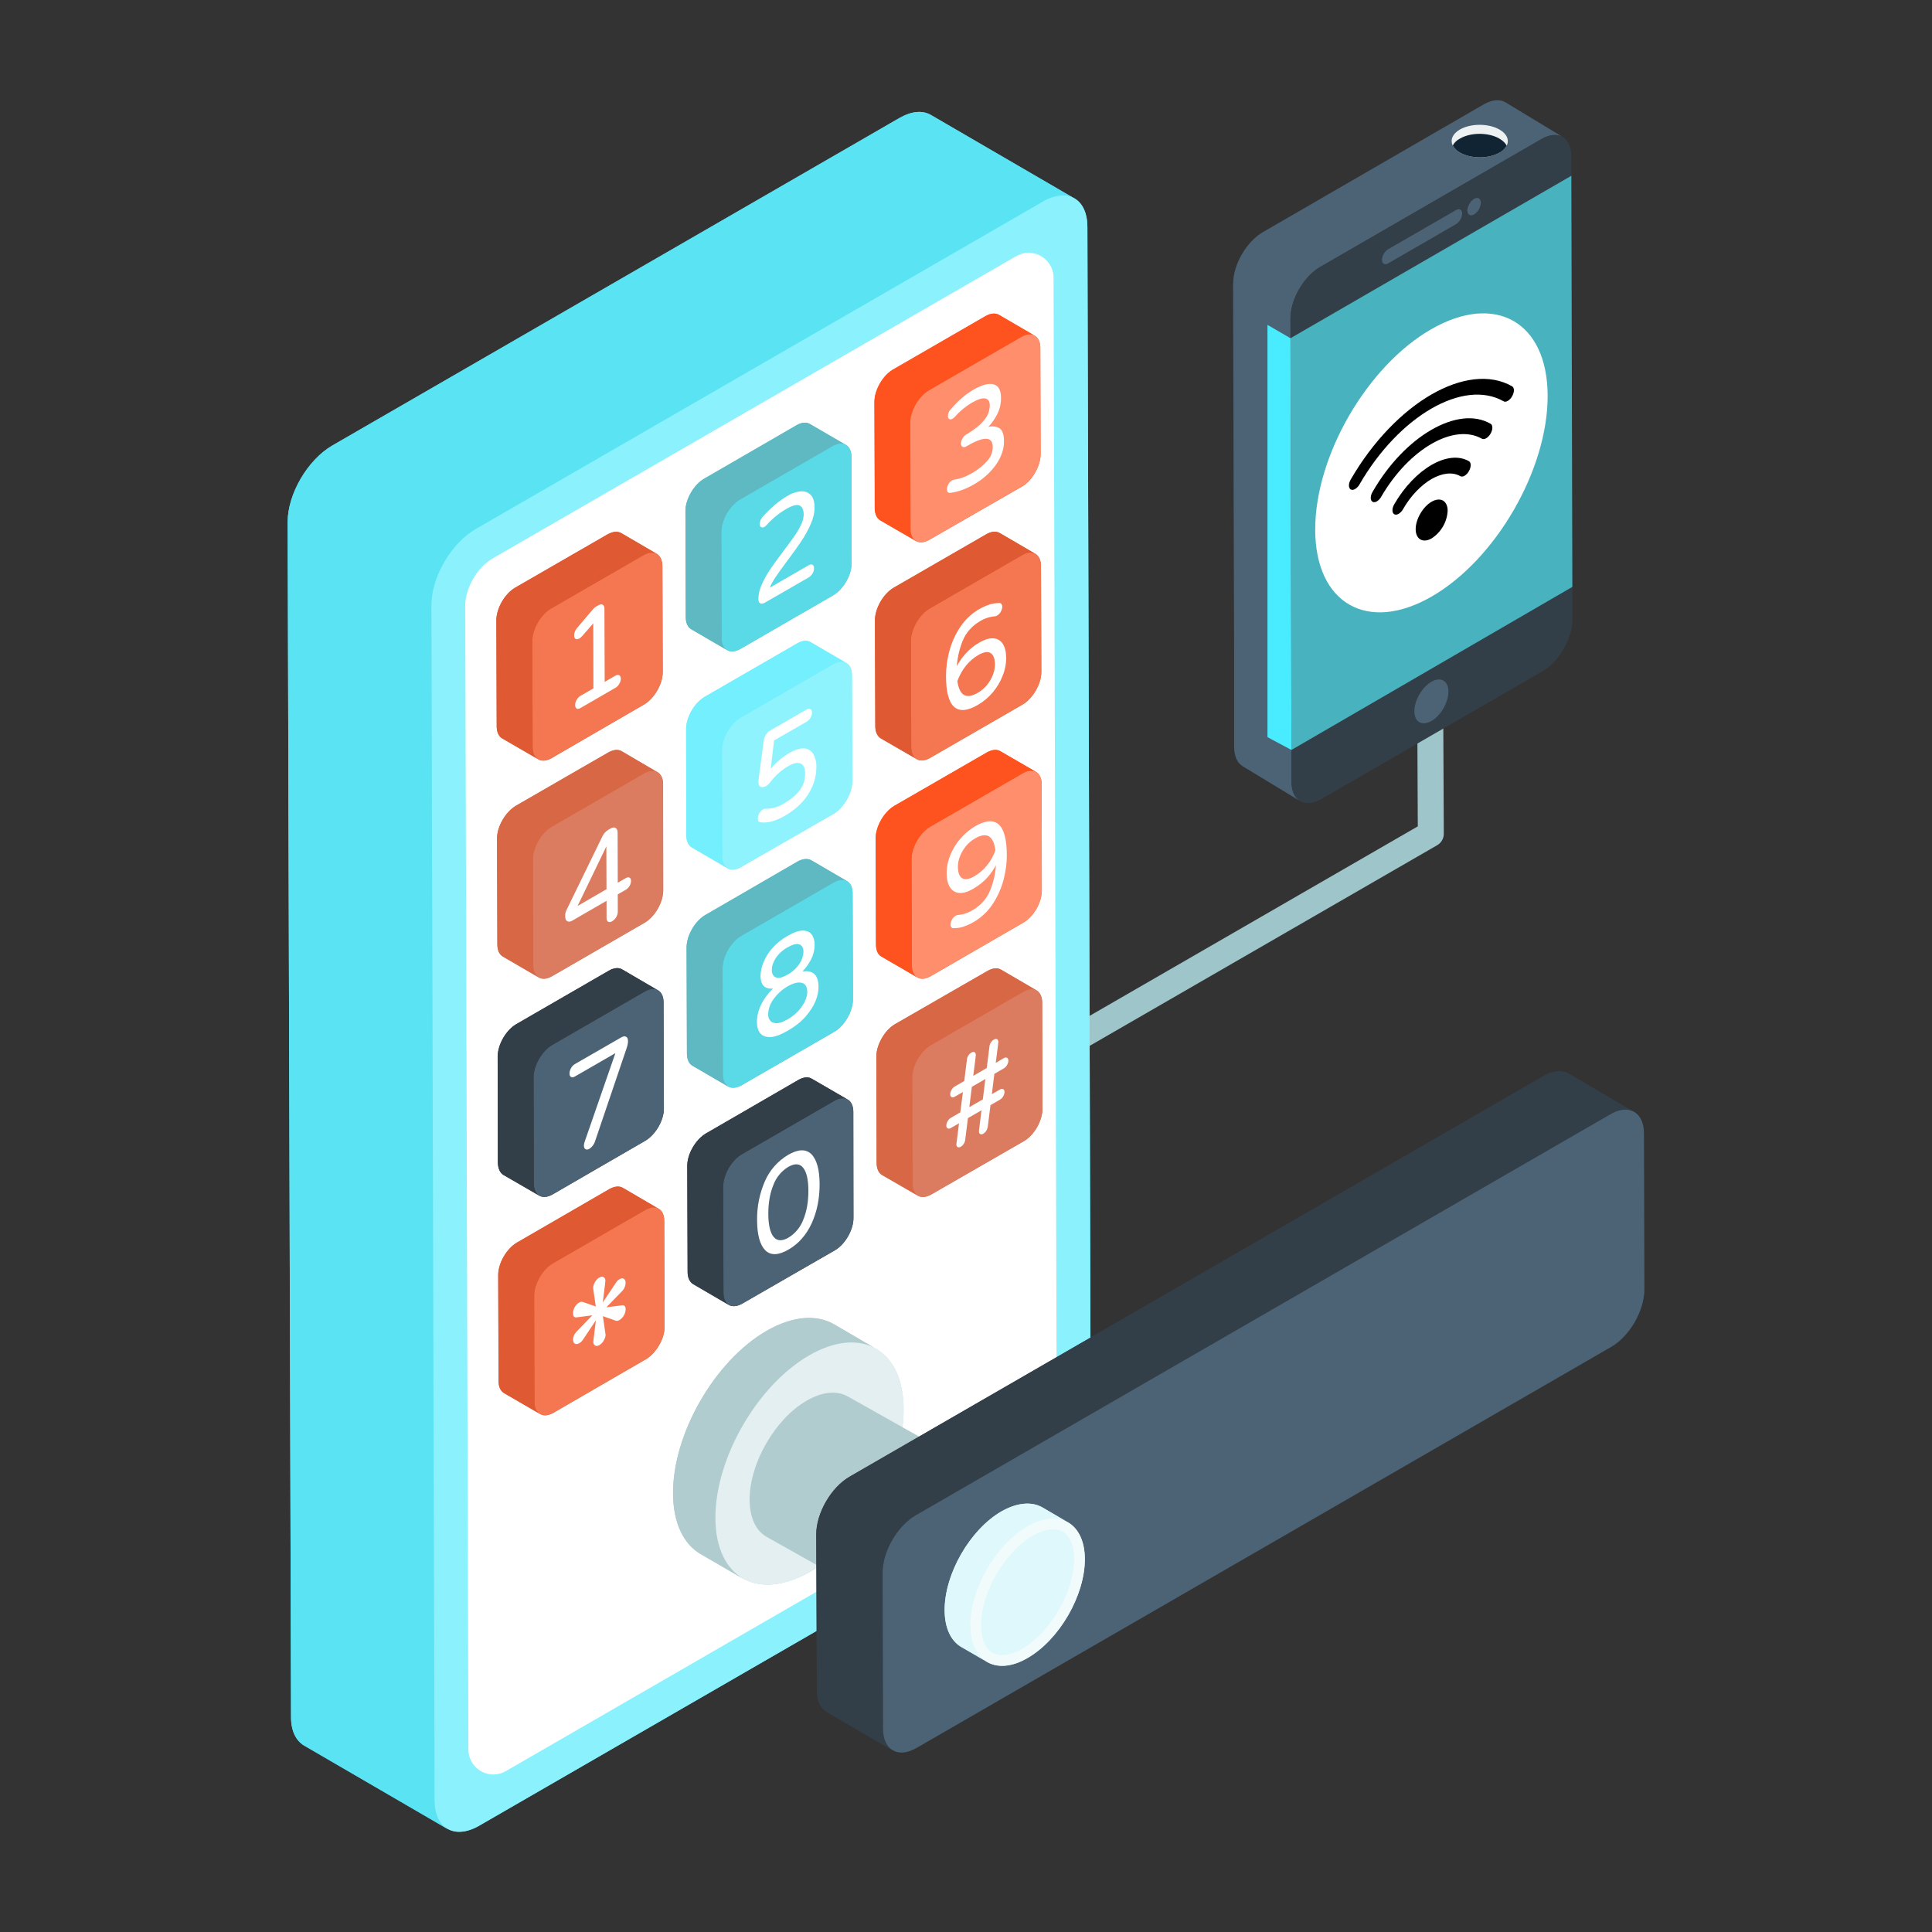 <?xml version="1.0" encoding="UTF-8" standalone="no"?>
<svg xmlns="http://www.w3.org/2000/svg" xmlns:xlink="http://www.w3.org/1999/xlink" xmlns:serif="http://www.serif.com/" width="100%" height="100%" viewBox="0 0 52 52" version="1.1" xml:space="preserve" style="fill-rule:evenodd;clip-rule:evenodd;stroke-linejoin:round;stroke-miterlimit:2;">
    <rect x="0" y="0" width="52" height="52" fill="#333333" stroke="none"/>
    <path d="M23.536,31.44C23.536,31.44 23.535,31.44 23.535,31.44C23.343,31.44 23.185,31.282 23.185,31.09C23.185,30.965 23.252,30.849 23.36,30.787L38.16,22.242L38.13,15.907C38.13,15.906 38.13,15.906 38.13,15.905C38.13,15.713 38.287,15.556 38.479,15.555L38.48,15.555C38.672,15.555 38.829,15.712 38.83,15.904L38.86,22.443C38.86,22.568 38.793,22.684 38.685,22.747L23.71,31.393C23.657,31.424 23.597,31.44 23.536,31.44Z" style="fill:rgb(158,197,201);fill-rule:nonzero;"></path>
    <path d="M29.267,6.103C29.266,5.715 29.124,5.449 28.899,5.33L25.056,3.095C24.836,2.967 24.544,2.985 24.206,3.177L8.94,11.994C8.282,12.378 7.743,13.292 7.743,14.05L7.834,46.22C7.834,46.596 7.971,46.851 8.181,46.98L12.046,49.227C12.042,49.224 12.04,49.217 12.036,49.214C12.254,49.348 12.559,49.334 12.898,49.139L28.17,40.322C28.83,39.942 29.359,39.025 29.356,38.267L29.268,6.103L29.267,6.103ZM11.814,15.454C11.694,15.736 11.608,16.025 11.609,16.298L11.672,39.302L11.607,16.298C11.607,16.025 11.694,15.736 11.814,15.454Z" style="fill:rgb(90,227,242);fill-rule:nonzero;"></path>
    <path d="M28.92,5.343C28.702,5.215 28.4,5.233 28.071,5.425L12.804,14.242C12.146,14.617 11.607,15.539 11.607,16.298L11.698,48.459C11.698,48.834 11.835,49.099 12.045,49.227L8.18,46.979C7.97,46.851 7.833,46.596 7.833,46.221L7.742,14.05C7.742,13.292 8.281,12.378 8.939,11.994L24.206,3.177C24.544,2.985 24.836,2.967 25.056,3.095L28.921,5.343L28.92,5.343Z" style="fill:rgb(90,227,242);fill-rule:nonzero;"></path>
    <path d="M28.073,5.423C28.733,5.043 29.265,5.346 29.267,6.103L29.355,38.267C29.358,39.025 28.828,39.941 28.169,40.322L12.897,49.139C12.237,49.519 11.699,49.219 11.697,48.462L11.609,16.298C11.607,15.541 12.141,14.621 12.801,14.24L28.073,5.423Z" style="fill:rgb(138,241,253);fill-rule:nonzero;"></path>
    <path d="M12.522,16.296C12.521,15.835 12.847,15.269 13.246,15.038L27.353,6.893C27.455,6.835 27.57,6.804 27.687,6.804C28.053,6.804 28.355,7.105 28.357,7.471L28.442,38.27C28.442,38.7 28.088,39.313 27.712,39.53L13.611,47.672C13.509,47.73 13.394,47.761 13.277,47.761C12.911,47.761 12.609,47.46 12.607,47.094L12.522,16.296Z" style="fill:white;fill-rule:nonzero;"></path>
    <path d="M22.778,17.845C22.762,17.834 22.738,17.832 22.718,17.825C22.724,17.827 22.733,17.823 22.738,17.825L22.778,17.845Z" style="fill:rgb(116,239,253);fill-rule:nonzero;"></path>
    <path d="M17.888,35.715C17.888,36.035 17.658,36.425 17.378,36.585L14.898,38.025C14.758,38.105 14.628,38.115 14.538,38.055L14.518,38.045L13.568,37.495C13.478,37.445 13.418,37.335 13.418,37.175L13.408,34.315C13.408,33.995 13.638,33.605 13.918,33.445L16.398,32.005C16.548,31.925 16.668,31.915 16.768,31.975L17.668,32.505L17.678,32.505L17.688,32.515C17.698,32.515 17.718,32.525 17.728,32.535C17.818,32.585 17.878,32.695 17.878,32.855L17.888,35.715Z" style="fill:rgb(223,90,50);fill-rule:nonzero;"></path>
    <path d="M17.368,32.567C17.648,32.405 17.877,32.535 17.878,32.857L17.886,35.712C17.886,36.034 17.66,36.427 17.38,36.589L14.895,38.023C14.615,38.185 14.386,38.055 14.385,37.733L14.377,34.878C14.377,34.556 14.603,34.163 14.883,34.002L17.368,32.567Z" style="fill:rgb(244,119,81);fill-rule:nonzero;"></path>
    <path d="M16.402,32.005L13.917,33.44C13.637,33.602 13.411,33.995 13.411,34.316L13.42,37.172C13.42,37.332 13.477,37.444 13.568,37.497L14.534,38.059C14.443,38.006 14.386,37.893 14.386,37.733L14.378,34.878C14.377,34.556 14.603,34.163 14.883,34.002L17.368,32.567C17.509,32.485 17.638,32.477 17.729,32.532L16.764,31.97C16.671,31.917 16.544,31.924 16.402,32.005Z" style="fill:rgb(223,90,50);fill-rule:nonzero;"></path>
    <path d="M17.868,29.835C17.868,30.165 17.638,30.545 17.358,30.705L14.878,32.145C14.738,32.225 14.618,32.235 14.518,32.185L14.488,32.165L13.548,31.625C13.458,31.565 13.408,31.455 13.398,31.295L13.398,28.435C13.398,28.115 13.618,27.725 13.898,27.565L16.388,26.125C16.528,26.045 16.658,26.035 16.748,26.095L17.648,26.625L17.658,26.625L17.668,26.635C17.678,26.635 17.698,26.645 17.708,26.655C17.798,26.705 17.858,26.815 17.858,26.975L17.868,29.835Z" style="fill:rgb(51,63,72);fill-rule:nonzero;"></path>
    <path d="M17.352,26.688C17.632,26.526 17.86,26.656 17.861,26.978L17.869,29.834C17.869,30.162 17.643,30.548 17.363,30.71L14.878,32.145C14.598,32.306 14.37,32.183 14.368,31.855L14.361,28.999C14.36,28.677 14.587,28.285 14.867,28.123L17.352,26.688Z" style="fill:rgb(76,99,117);fill-rule:nonzero;"></path>
    <path d="M14.516,32.182C14.426,32.129 14.369,32.017 14.369,31.855L14.361,28.999C14.36,28.677 14.587,28.285 14.867,28.123L17.352,26.688C17.492,26.607 17.62,26.599 17.712,26.653L16.747,26.091C16.655,26.038 16.527,26.045 16.386,26.127L13.9,27.562C13.62,27.723 13.393,28.116 13.394,28.438L13.402,31.293C13.402,31.456 13.458,31.568 13.549,31.62L14.515,32.182L14.516,32.182Z" style="fill:rgb(51,63,72);fill-rule:nonzero;"></path>
    <path d="M17.848,21.105L17.848,23.965C17.848,24.285 17.628,24.675 17.348,24.835L14.858,26.275C14.718,26.355 14.588,26.365 14.498,26.305L14.478,26.295L13.538,25.745C13.448,25.695 13.388,25.585 13.388,25.425L13.378,22.565C13.378,22.245 13.608,21.855 13.888,21.685L16.368,20.255C16.508,20.175 16.638,20.165 16.728,20.215L17.638,20.755L17.648,20.755L17.658,20.765C17.668,20.765 17.688,20.775 17.698,20.785C17.788,20.835 17.848,20.945 17.848,21.105Z" style="fill:rgb(216,103,69);fill-rule:nonzero;"></path>
    <path d="M17.335,20.816C17.615,20.654 17.843,20.784 17.845,21.106L17.852,23.962C17.853,24.284 17.627,24.676 17.346,24.838L14.861,26.273C14.581,26.434 14.353,26.304 14.352,25.983L14.344,23.127C14.344,22.805 14.57,22.413 14.85,22.251L17.335,20.816Z" style="fill:rgb(219,124,96);fill-rule:nonzero;"></path>
    <path d="M14.5,26.308C14.41,26.255 14.353,26.142 14.352,25.983L14.344,23.127C14.344,22.805 14.57,22.412 14.85,22.251L17.335,20.816C17.476,20.735 17.604,20.727 17.696,20.781L16.73,20.219C16.638,20.166 16.51,20.173 16.37,20.255L13.884,21.689C13.604,21.851 13.377,22.244 13.378,22.566L13.386,25.421C13.386,25.581 13.443,25.694 13.534,25.747L14.5,26.307L14.5,26.308Z" style="fill:rgb(216,103,69);fill-rule:nonzero;"></path>
    <path d="M17.838,18.085C17.838,18.415 17.608,18.805 17.328,18.965L14.848,20.405C14.708,20.485 14.578,20.495 14.488,20.435L14.468,20.425L13.518,19.875C13.428,19.825 13.368,19.705 13.368,19.545L13.358,16.695C13.358,16.375 13.588,15.975 13.868,15.815L16.348,14.385C16.498,14.305 16.618,14.295 16.718,14.345L17.658,14.895L17.668,14.905L17.678,14.905C17.768,14.965 17.828,15.075 17.828,15.235L17.838,18.085Z" style="fill:rgb(223,90,50);fill-rule:nonzero;"></path>
    <path d="M17.318,14.944C17.598,14.782 17.827,14.912 17.828,15.234L17.836,18.09C17.836,18.412 17.61,18.804 17.33,18.966L14.845,20.4C14.565,20.561 14.337,20.431 14.335,20.11L14.327,17.254C14.327,16.932 14.553,16.54 14.833,16.378L17.318,14.943L17.318,14.944Z" style="fill:rgb(244,119,81);fill-rule:nonzero;"></path>
    <path d="M14.484,20.436C14.393,20.383 14.336,20.27 14.336,20.111L14.328,17.255C14.327,16.933 14.553,16.541 14.833,16.379L17.318,14.944C17.459,14.863 17.588,14.855 17.679,14.909L16.714,14.347C16.621,14.294 16.494,14.301 16.352,14.383L13.867,15.817C13.587,15.979 13.361,16.372 13.362,16.694L13.37,19.549C13.37,19.709 13.427,19.822 13.518,19.875L14.484,20.435L14.484,20.436Z" style="fill:rgb(223,90,50);fill-rule:nonzero;"></path>
    <path d="M22.968,29.925L22.968,32.775C22.978,33.095 22.748,33.495 22.468,33.655L19.978,35.085C19.838,35.165 19.708,35.175 19.618,35.125L18.658,34.565C18.568,34.505 18.508,34.395 18.508,34.235L18.498,31.375C18.498,31.055 18.728,30.665 19.008,30.505L21.488,29.065C21.628,28.985 21.758,28.975 21.848,29.035L22.798,29.585L22.808,29.595L22.818,29.595C22.908,29.645 22.968,29.765 22.968,29.925Z" style="fill:rgb(51,63,72);fill-rule:nonzero;"></path>
    <path d="M22.455,29.63C22.735,29.468 22.964,29.598 22.965,29.92L22.973,32.776C22.973,33.097 22.747,33.49 22.467,33.652L19.982,35.087C19.702,35.248 19.473,35.118 19.472,34.797L19.464,31.941C19.464,31.619 19.69,31.226 19.97,31.065L22.455,29.63Z" style="fill:rgb(76,99,117);fill-rule:nonzero;"></path>
    <path d="M21.49,29.068L19.004,30.503C18.724,30.665 18.497,31.058 18.498,31.379L18.507,34.235C18.507,34.395 18.564,34.507 18.655,34.56L19.621,35.122C19.529,35.069 19.473,34.956 19.472,34.796L19.464,31.941C19.464,31.619 19.69,31.226 19.97,31.065L22.455,29.63C22.596,29.548 22.724,29.541 22.816,29.595L21.85,29.033C21.758,28.98 21.63,28.987 21.49,29.068Z" style="fill:rgb(51,63,72);fill-rule:nonzero;"></path>
    <path d="M22.958,26.895C22.958,27.225 22.728,27.615 22.448,27.775L19.968,29.205C19.828,29.285 19.688,29.295 19.598,29.245L18.638,28.685C18.548,28.635 18.488,28.515 18.488,28.355L18.478,25.505C18.478,25.175 18.708,24.785 18.988,24.625L21.468,23.185C21.618,23.105 21.738,23.105 21.838,23.155L22.778,23.705C22.788,23.705 22.788,23.715 22.798,23.715C22.888,23.765 22.948,23.875 22.948,24.045L22.958,26.895Z" style="fill:rgb(94,185,195);fill-rule:nonzero;"></path>
    <path d="M22.439,23.751C22.719,23.589 22.947,23.72 22.948,24.041L22.956,26.897C22.956,27.225 22.73,27.611 22.45,27.773L19.965,29.208C19.685,29.37 19.457,29.246 19.455,28.918L19.448,26.062C19.447,25.74 19.673,25.348 19.954,25.186L22.439,23.751Z" style="fill:rgb(90,217,231);fill-rule:nonzero;"></path>
    <path d="M19.603,29.245C19.513,29.192 19.456,29.08 19.456,28.918L19.448,26.062C19.447,25.74 19.674,25.348 19.954,25.186L22.439,23.751C22.579,23.67 22.707,23.662 22.799,23.716L21.834,23.155C21.741,23.101 21.614,23.108 21.473,23.19L18.988,24.625C18.708,24.786 18.481,25.179 18.482,25.501L18.49,28.356C18.49,28.519 18.546,28.631 18.637,28.683L19.603,29.245Z" style="fill:rgb(94,185,195);fill-rule:nonzero;"></path>
    <path d="M22.938,21.025C22.938,21.345 22.718,21.735 22.438,21.905L19.948,23.335C19.808,23.415 19.678,23.425 19.588,23.375L18.618,22.805C18.528,22.755 18.478,22.645 18.468,22.485L18.468,19.625C18.468,19.305 18.688,18.915 18.968,18.755L21.458,17.315C21.598,17.235 21.728,17.225 21.818,17.285L22.738,17.825C22.733,17.823 22.724,17.827 22.718,17.825C22.738,17.832 22.762,17.834 22.778,17.845C22.868,17.895 22.928,18.005 22.928,18.165L22.938,21.025Z" style="fill:rgb(116,239,253);fill-rule:nonzero;"></path>
    <path d="M22.778,17.845C22.762,17.834 22.738,17.832 22.718,17.825C22.724,17.827 22.733,17.823 22.738,17.825L22.778,17.845Z" style="fill:rgb(116,239,253);fill-rule:nonzero;"></path>
    <path d="M22.422,17.88C22.702,17.717 22.93,17.848 22.932,18.17L22.939,21.025C22.94,21.347 22.713,21.739 22.433,21.901L19.948,23.336C19.668,23.497 19.44,23.367 19.439,23.046L19.431,20.19C19.43,19.868 19.657,19.476 19.937,19.314L22.422,17.879L22.422,17.88Z" style="fill:rgb(143,243,254);fill-rule:nonzero;"></path>
    <path d="M19.587,23.371C19.497,23.318 19.439,23.206 19.439,23.046L19.431,20.19C19.431,19.868 19.657,19.476 19.937,19.314L22.422,17.879C22.562,17.798 22.691,17.79 22.782,17.844L21.817,17.283C21.725,17.229 21.597,17.236 21.456,17.318L18.971,18.753C18.691,18.914 18.464,19.307 18.465,19.629L18.473,22.484C18.473,22.644 18.53,22.757 18.621,22.81L19.587,23.371Z" style="fill:rgb(116,239,253);fill-rule:nonzero;"></path>
    <path d="M22.918,12.295L22.918,15.155C22.928,15.475 22.698,15.865 22.418,16.025L19.928,17.465C19.788,17.545 19.658,17.555 19.568,17.495L19.548,17.485L18.608,16.935C18.518,16.885 18.458,16.775 18.458,16.615L18.448,13.755C18.448,13.435 18.678,13.045 18.958,12.885L21.438,11.445C21.578,11.365 21.708,11.355 21.798,11.415L22.708,11.945L22.718,11.945L22.728,11.955C22.738,11.955 22.758,11.965 22.768,11.975C22.858,12.025 22.918,12.135 22.918,12.295Z" style="fill:rgb(94,185,195);fill-rule:nonzero;"></path>
    <path d="M22.405,12.007C22.685,11.845 22.914,11.976 22.915,12.297L22.923,15.153C22.923,15.475 22.697,15.867 22.417,16.029L19.932,17.464C19.652,17.625 19.423,17.495 19.422,17.174L19.414,14.318C19.414,13.996 19.64,13.604 19.92,13.442L22.405,12.007Z" style="fill:rgb(90,217,231);fill-rule:nonzero;"></path>
    <path d="M19.57,17.499C19.48,17.446 19.423,17.333 19.422,17.174L19.414,14.318C19.414,13.996 19.64,13.604 19.92,13.442L22.405,12.007C22.546,11.926 22.675,11.918 22.766,11.972L21.8,11.411C21.708,11.357 21.58,11.364 21.44,11.446L18.954,12.881C18.674,13.042 18.448,13.435 18.449,13.757L18.457,16.612C18.457,16.772 18.514,16.885 18.605,16.938L19.571,17.499L19.57,17.499Z" style="fill:rgb(94,185,195);fill-rule:nonzero;"></path>
    <path d="M28.058,29.835C28.058,30.165 27.838,30.555 27.558,30.715L25.068,32.145C24.928,32.225 24.798,32.235 24.708,32.185L24.678,32.165L23.738,31.625C23.648,31.575 23.598,31.455 23.598,31.295L23.588,28.445C23.588,28.125 23.808,27.725 24.088,27.565L26.578,26.135C26.718,26.055 26.848,26.045 26.938,26.095L27.878,26.645L27.888,26.655L27.898,26.655C27.988,26.715 28.048,26.825 28.048,26.985L28.058,29.835Z" style="fill:rgb(216,103,69);fill-rule:nonzero;"></path>
    <path d="M27.542,26.693C27.822,26.531 28.05,26.661 28.052,26.983L28.059,29.839C28.06,30.16 27.834,30.553 27.554,30.715L25.068,32.15C24.788,32.311 24.56,32.181 24.559,31.86L24.551,29.004C24.551,28.682 24.777,28.289 25.057,28.128L27.542,26.693Z" style="fill:rgb(219,124,96);fill-rule:nonzero;"></path>
    <path d="M26.937,26.096C26.845,26.043 26.717,26.05 26.577,26.132L24.091,27.566C23.811,27.728 23.584,28.121 23.585,28.443L23.593,31.298C23.593,31.458 23.65,31.571 23.741,31.624L24.707,32.184C24.617,32.132 24.56,32.019 24.559,31.859L24.551,29.004C24.551,28.682 24.777,28.289 25.057,28.128L27.542,26.693C27.683,26.612 27.811,26.604 27.903,26.658L26.937,26.096Z" style="fill:rgb(216,103,69);fill-rule:nonzero;"></path>
    <path d="M28.038,21.105L28.038,23.955C28.048,24.285 27.818,24.675 27.538,24.835L25.048,26.275C24.908,26.355 24.778,26.365 24.688,26.305L24.668,26.295L23.728,25.745C23.628,25.695 23.578,25.585 23.578,25.415L23.568,22.565C23.568,22.245 23.798,21.845 24.078,21.685L26.558,20.255C26.698,20.175 26.828,20.165 26.918,20.215L27.868,20.765L27.878,20.775L27.888,20.775C27.978,20.835 28.038,20.945 28.038,21.105Z" style="fill:rgb(254,83,31);fill-rule:nonzero;"></path>
    <path d="M27.525,20.814C27.805,20.653 28.034,20.783 28.035,21.104L28.043,23.96C28.043,24.288 27.817,24.674 27.537,24.836L25.052,26.271C24.772,26.433 24.544,26.309 24.542,25.981L24.534,23.125C24.534,22.803 24.76,22.411 25.04,22.249L27.525,20.814Z" style="fill:rgb(255,142,108);fill-rule:nonzero;"></path>
    <path d="M24.69,26.308C24.6,26.255 24.543,26.143 24.543,25.981L24.535,23.125C24.534,22.803 24.76,22.411 25.04,22.249L27.526,20.814C27.666,20.733 27.794,20.725 27.886,20.779L26.921,20.218C26.828,20.164 26.701,20.172 26.56,20.253L24.074,21.688C23.794,21.849 23.568,22.242 23.569,22.564L23.577,25.419C23.577,25.582 23.633,25.694 23.723,25.747L24.689,26.307L24.69,26.308Z" style="fill:rgb(254,83,31);fill-rule:nonzero;"></path>
    <path d="M28.028,18.085C28.028,18.405 27.798,18.805 27.518,18.965L25.038,20.395C24.898,20.475 24.768,20.485 24.678,20.435L24.668,20.425L23.708,19.875C23.618,19.815 23.558,19.705 23.558,19.545L23.548,16.695C23.548,16.375 23.778,15.975 24.058,15.815L26.538,14.385C26.688,14.295 26.808,14.295 26.908,14.345L27.848,14.895L27.858,14.905L27.868,14.905C27.958,14.965 28.018,15.075 28.018,15.235L28.028,18.085Z" style="fill:rgb(223,90,50);fill-rule:nonzero;"></path>
    <path d="M27.509,14.942C27.789,14.781 28.017,14.911 28.018,15.232L28.026,18.088C28.027,18.41 27.8,18.802 27.52,18.964L25.035,20.4C24.755,20.562 24.527,20.431 24.526,20.11L24.518,17.254C24.517,16.932 24.744,16.54 25.024,16.378L27.509,14.943L27.509,14.942Z" style="fill:rgb(244,119,81);fill-rule:nonzero;"></path>
    <path d="M24.674,20.434C24.583,20.381 24.526,20.269 24.526,20.109L24.518,17.253C24.517,16.931 24.744,16.539 25.024,16.377L27.509,14.942C27.649,14.861 27.778,14.853 27.869,14.907L26.904,14.346C26.812,14.292 26.684,14.3 26.543,14.381L24.058,15.816C23.778,15.977 23.551,16.37 23.552,16.692L23.56,19.547C23.56,19.707 23.617,19.82 23.708,19.873L24.674,20.434Z" style="fill:rgb(223,90,50);fill-rule:nonzero;"></path>
    <path d="M28.008,12.215C28.008,12.535 27.788,12.935 27.508,13.095L25.018,14.525C24.878,14.605 24.748,14.615 24.658,14.565L23.688,14.005C23.598,13.945 23.548,13.835 23.548,13.675L23.538,10.815C23.538,10.495 23.758,10.105 24.038,9.945L26.528,8.505C26.668,8.425 26.798,8.425 26.888,8.475L27.828,9.025C27.838,9.025 27.838,9.035 27.848,9.035C27.938,9.085 27.998,9.195 27.998,9.365L28.008,12.215Z" style="fill:rgb(254,83,31);fill-rule:nonzero;"></path>
    <path d="M24.657,14.562C24.567,14.509 24.51,14.397 24.509,14.237L24.501,11.381C24.501,11.059 24.727,10.667 25.007,10.505L27.492,9.07C27.633,8.989 27.761,8.981 27.853,9.035L26.887,8.474C26.795,8.42 26.667,8.428 26.527,8.509L24.04,9.944C23.76,10.105 23.533,10.498 23.534,10.82L23.542,13.675C23.542,13.835 23.599,13.948 23.69,14.001L24.656,14.562L24.657,14.562Z" style="fill:rgb(254,83,31);fill-rule:nonzero;"></path>
    <path d="M27.492,9.07C27.772,8.909 28,9.039 28.002,9.36L28.009,12.216C28.01,12.538 27.784,12.93 27.504,13.092L25.019,14.527C24.739,14.689 24.51,14.558 24.509,14.237L24.501,11.381C24.501,11.059 24.727,10.667 25.007,10.505L27.492,9.07Z" style="fill:rgb(255,142,108);fill-rule:nonzero;"></path>
    <path d="M16.71,18.267C16.709,18.317 16.694,18.365 16.667,18.407C16.644,18.45 16.609,18.486 16.567,18.511L15.621,19.058C15.581,19.081 15.548,19.084 15.52,19.07C15.495,19.054 15.48,19.023 15.48,18.976C15.48,18.932 15.493,18.884 15.52,18.838C15.544,18.794 15.578,18.757 15.62,18.731L15.972,18.528L15.968,16.778L15.673,17.116C15.651,17.142 15.625,17.164 15.597,17.183C15.556,17.207 15.521,17.211 15.493,17.197C15.468,17.182 15.453,17.148 15.453,17.1C15.453,17.03 15.483,16.96 15.539,16.895L15.955,16.404C15.985,16.369 16.015,16.344 16.045,16.325L16.11,16.289C16.154,16.263 16.192,16.259 16.223,16.277C16.253,16.295 16.268,16.329 16.268,16.38L16.275,18.353L16.565,18.185C16.605,18.163 16.639,18.159 16.669,18.175C16.695,18.191 16.709,18.221 16.709,18.267L16.71,18.267ZM21.87,15.202C21.896,15.218 21.91,15.25 21.91,15.294C21.91,15.343 21.896,15.392 21.87,15.434C21.845,15.477 21.81,15.514 21.768,15.54L20.586,16.221C20.536,16.249 20.496,16.255 20.462,16.239C20.43,16.221 20.412,16.183 20.412,16.125C20.415,15.987 20.447,15.85 20.506,15.725C20.569,15.584 20.646,15.448 20.734,15.317C20.824,15.187 20.941,15.025 21.085,14.834C21.209,14.671 21.308,14.536 21.381,14.431C21.449,14.333 21.51,14.229 21.561,14.121C21.604,14.037 21.628,13.945 21.632,13.851C21.631,13.721 21.593,13.638 21.52,13.605C21.445,13.572 21.325,13.604 21.16,13.7C20.966,13.814 20.791,13.957 20.64,14.124C20.623,14.146 20.602,14.164 20.578,14.179C20.542,14.2 20.511,14.204 20.488,14.189C20.462,14.175 20.448,14.147 20.448,14.103C20.448,14.039 20.474,13.977 20.522,13.917C20.732,13.677 20.962,13.482 21.206,13.341C21.315,13.272 21.44,13.232 21.569,13.223C21.667,13.217 21.763,13.257 21.829,13.33C21.892,13.403 21.924,13.513 21.924,13.656C21.926,13.796 21.89,13.949 21.819,14.111C21.748,14.272 21.663,14.426 21.564,14.572C21.467,14.718 21.339,14.895 21.181,15.105C21.04,15.295 20.931,15.448 20.86,15.555C20.797,15.65 20.75,15.738 20.72,15.817L21.767,15.213C21.807,15.19 21.842,15.186 21.87,15.202ZM27.023,11.878C27.023,12.097 26.946,12.314 26.797,12.521C26.647,12.727 26.454,12.9 26.219,13.035C25.992,13.165 25.775,13.243 25.575,13.265C25.548,13.267 25.527,13.262 25.512,13.247C25.496,13.231 25.488,13.204 25.488,13.169C25.488,13.125 25.5,13.08 25.525,13.035C25.547,12.992 25.581,12.956 25.622,12.931C25.641,12.919 25.662,12.912 25.684,12.908C25.83,12.892 25.991,12.833 26.166,12.732C26.323,12.641 26.456,12.534 26.564,12.412C26.663,12.312 26.719,12.176 26.72,12.035C26.72,11.75 26.495,11.735 26.054,11.989L26.004,12.018C25.967,12.039 25.934,12.042 25.907,12.026C25.879,12.01 25.864,11.981 25.864,11.936C25.864,11.894 25.878,11.847 25.906,11.799C25.93,11.757 25.964,11.721 26.005,11.694L26.023,11.684C26.223,11.567 26.379,11.443 26.485,11.312C26.582,11.202 26.637,11.062 26.64,10.915C26.64,10.805 26.6,10.745 26.522,10.726C26.442,10.709 26.323,10.744 26.167,10.834C25.991,10.937 25.832,11.068 25.697,11.221C25.68,11.24 25.661,11.257 25.639,11.27C25.604,11.29 25.575,11.292 25.551,11.28C25.525,11.267 25.513,11.24 25.513,11.2C25.513,11.136 25.537,11.075 25.58,11.028C25.776,10.796 25.982,10.616 26.191,10.494C26.427,10.358 26.613,10.307 26.744,10.344C26.874,10.381 26.942,10.502 26.942,10.709C26.944,10.866 26.907,11.022 26.834,11.161C26.772,11.283 26.693,11.392 26.6,11.491C26.693,11.465 26.793,11.473 26.881,11.515C26.974,11.56 27.023,11.682 27.023,11.878ZM16.944,23.622C16.918,23.607 16.884,23.612 16.847,23.632L16.627,23.759L16.623,22.409C16.623,22.346 16.603,22.305 16.569,22.284C16.535,22.262 16.489,22.268 16.432,22.3L16.37,22.336C16.299,22.379 16.243,22.444 16.209,22.52L15.252,24.485C15.226,24.534 15.212,24.588 15.212,24.643L15.214,24.673C15.214,24.733 15.232,24.775 15.268,24.795C15.306,24.815 15.351,24.809 15.403,24.779L16.325,24.246L16.326,24.712C16.326,24.76 16.341,24.792 16.369,24.809C16.399,24.824 16.434,24.82 16.476,24.796C16.521,24.769 16.558,24.731 16.584,24.686C16.614,24.635 16.628,24.586 16.628,24.537L16.627,24.072L16.848,23.945C16.888,23.921 16.921,23.886 16.944,23.845C16.969,23.805 16.983,23.758 16.984,23.711C16.984,23.667 16.971,23.638 16.944,23.621L16.944,23.622ZM15.546,24.384L16.32,22.781L16.324,23.934L15.546,24.384ZM21.972,20.658C21.972,20.897 21.902,21.136 21.759,21.368C21.616,21.598 21.403,21.796 21.124,21.956C20.874,22.102 20.653,22.16 20.464,22.131C20.446,22.128 20.428,22.119 20.415,22.106C20.403,22.091 20.398,22.066 20.398,22.032C20.398,21.986 20.41,21.94 20.435,21.894C20.456,21.851 20.49,21.815 20.531,21.79C20.552,21.776 20.577,21.769 20.602,21.768C20.773,21.77 20.94,21.724 21.086,21.635C21.277,21.525 21.424,21.402 21.524,21.272C21.623,21.14 21.674,20.979 21.669,20.814C21.669,20.674 21.629,20.586 21.547,20.551C21.463,20.517 21.349,20.541 21.207,20.625C21.027,20.733 20.868,20.875 20.741,21.042L20.706,21.085C20.684,21.112 20.657,21.135 20.627,21.152C20.569,21.185 20.517,21.196 20.477,21.18C20.435,21.164 20.414,21.122 20.414,21.057C20.414,21.027 20.417,20.998 20.419,20.967L20.554,19.952C20.56,19.892 20.579,19.834 20.611,19.782C20.639,19.733 20.679,19.693 20.727,19.664L21.711,19.097C21.749,19.074 21.784,19.07 21.812,19.087C21.84,19.102 21.855,19.133 21.855,19.18C21.854,19.229 21.839,19.276 21.814,19.318C21.789,19.361 21.754,19.398 21.712,19.424L20.834,19.929L20.744,20.69C20.894,20.515 21.062,20.373 21.245,20.267C21.397,20.179 21.529,20.139 21.637,20.144C21.739,20.146 21.834,20.201 21.887,20.288C21.949,20.401 21.979,20.529 21.972,20.658ZM26.99,17.328C26.928,17.238 26.844,17.188 26.738,17.181C26.632,17.174 26.506,17.21 26.365,17.291C26.219,17.373 26.088,17.479 25.978,17.605C25.888,17.709 25.812,17.817 25.753,17.928C25.768,17.709 25.818,17.486 25.903,17.265C25.994,17.033 26.155,16.848 26.38,16.718C26.502,16.643 26.64,16.598 26.783,16.587C26.803,16.584 26.822,16.577 26.839,16.566C26.882,16.541 26.916,16.504 26.938,16.46C26.962,16.421 26.975,16.376 26.977,16.33C26.978,16.305 26.97,16.28 26.955,16.26C26.944,16.243 26.925,16.232 26.905,16.23C26.828,16.23 26.747,16.24 26.66,16.261C26.32,16.368 26.028,16.591 25.835,16.891C25.704,17.092 25.607,17.312 25.547,17.544C25.491,17.756 25.463,17.975 25.462,18.194C25.463,19.038 25.752,19.301 26.315,18.975C26.469,18.885 26.607,18.771 26.722,18.634C26.838,18.494 26.927,18.344 26.988,18.185C27.048,18.037 27.08,17.88 27.082,17.72C27.081,17.552 27.05,17.42 26.99,17.329L26.99,17.328ZM26.723,18.167C26.684,18.266 26.63,18.358 26.562,18.44C26.493,18.523 26.41,18.593 26.317,18.647C26.004,18.829 25.825,18.724 25.767,18.332C25.885,18.016 26.076,17.778 26.333,17.63C26.477,17.546 26.59,17.529 26.664,17.578C26.74,17.628 26.779,17.732 26.779,17.887C26.779,17.976 26.76,18.071 26.723,18.167ZM16.903,28.017C16.903,28.07 16.893,28.129 16.871,28.196L16.008,30.741C15.994,30.778 15.974,30.813 15.948,30.844C15.925,30.874 15.897,30.899 15.865,30.919C15.824,30.943 15.788,30.947 15.76,30.931C15.73,30.914 15.716,30.881 15.716,30.833C15.716,30.803 15.723,30.768 15.736,30.731L16.563,28.346L15.47,28.976C15.43,29 15.397,29.003 15.369,28.986C15.341,28.971 15.328,28.94 15.328,28.893C15.329,28.843 15.343,28.795 15.368,28.752C15.391,28.707 15.427,28.669 15.47,28.642L16.72,27.922C16.771,27.892 16.814,27.886 16.849,27.903C16.885,27.921 16.902,27.959 16.902,28.017L16.903,28.017ZM21.596,26.147C21.688,26.055 21.766,25.947 21.826,25.83C21.892,25.704 21.926,25.564 21.926,25.422C21.928,25.329 21.902,25.237 21.852,25.159C21.802,25.087 21.722,25.049 21.613,25.047C21.505,25.044 21.365,25.093 21.197,25.19C21.04,25.278 20.898,25.393 20.78,25.529C20.679,25.643 20.599,25.774 20.543,25.916C20.498,26.026 20.474,26.144 20.47,26.263C20.471,26.401 20.506,26.5 20.574,26.553C20.634,26.6 20.713,26.618 20.804,26.606C20.517,26.894 20.371,27.202 20.373,27.522C20.373,27.638 20.402,27.734 20.459,27.806C20.514,27.878 20.606,27.914 20.729,27.913C20.852,27.911 21.01,27.853 21.204,27.741C21.397,27.631 21.556,27.504 21.679,27.365C21.801,27.225 21.892,27.083 21.949,26.947C22.004,26.81 22.031,26.68 22.031,26.564C22.03,26.244 21.884,26.105 21.596,26.148L21.596,26.147ZM20.773,26.111C20.773,26.004 20.809,25.896 20.88,25.786C20.962,25.666 21.071,25.567 21.198,25.498C21.338,25.418 21.444,25.391 21.516,25.418C21.588,25.446 21.624,25.513 21.626,25.618C21.62,25.729 21.585,25.837 21.524,25.93C21.443,26.056 21.332,26.159 21.2,26.23C21.053,26.315 20.944,26.341 20.876,26.305C20.807,26.269 20.773,26.204 20.773,26.111ZM21.677,26.919C21.643,27.004 21.587,27.094 21.507,27.187C21.421,27.286 21.318,27.369 21.204,27.433C21.078,27.505 20.977,27.541 20.897,27.54C20.818,27.538 20.762,27.514 20.727,27.467C20.693,27.422 20.674,27.367 20.675,27.311C20.678,27.157 20.73,27.008 20.825,26.886C20.926,26.746 21.053,26.632 21.201,26.546C21.348,26.461 21.475,26.429 21.577,26.452C21.677,26.475 21.728,26.559 21.728,26.702C21.728,26.762 21.712,26.834 21.678,26.919L21.677,26.919ZM26.245,22.239C25.94,22.421 25.703,22.699 25.571,23.029C25.512,23.177 25.481,23.335 25.479,23.495C25.479,23.663 25.511,23.794 25.571,23.885C25.631,23.976 25.716,24.025 25.823,24.034C25.93,24.042 26.053,24.003 26.193,23.923C26.349,23.833 26.478,23.728 26.583,23.609C26.673,23.505 26.748,23.397 26.806,23.287C26.791,23.514 26.74,23.738 26.656,23.95C26.565,24.182 26.405,24.365 26.181,24.495C26.059,24.57 25.921,24.616 25.778,24.627C25.758,24.629 25.739,24.636 25.722,24.647C25.679,24.672 25.644,24.709 25.622,24.754C25.599,24.794 25.585,24.839 25.584,24.885C25.584,24.913 25.591,24.935 25.604,24.955C25.617,24.972 25.634,24.981 25.654,24.982C25.737,24.983 25.819,24.973 25.899,24.953C26.239,24.845 26.531,24.623 26.725,24.323C26.858,24.118 26.955,23.898 27.013,23.671C27.07,23.444 27.1,23.225 27.099,23.021C27.096,22.176 26.809,21.914 26.245,22.239ZM26.227,23.584C26.082,23.668 25.971,23.684 25.895,23.636C25.82,23.586 25.782,23.483 25.782,23.326C25.782,23.239 25.799,23.144 25.838,23.046C25.877,22.947 25.931,22.856 25.999,22.774C26.067,22.691 26.149,22.621 26.242,22.567C26.555,22.386 26.736,22.489 26.792,22.881C26.694,23.175 26.493,23.425 26.227,23.584ZM16.84,35.244C16.833,35.361 16.771,35.467 16.673,35.53C16.651,35.543 16.626,35.551 16.601,35.552C16.595,35.552 16.58,35.552 16.227,35.425C16.288,35.846 16.299,35.914 16.299,35.925C16.299,35.975 16.282,36.028 16.248,36.083C16.221,36.132 16.182,36.174 16.134,36.203C16.091,36.229 16.051,36.233 16.019,36.216C15.988,36.199 15.969,36.166 15.969,36.115C15.969,36.108 15.969,36.091 16.039,35.535C15.685,36.068 15.673,36.083 15.666,36.091C15.646,36.115 15.621,36.135 15.594,36.151C15.533,36.187 15.484,36.184 15.448,36.142C15.432,36.116 15.424,36.086 15.425,36.055C15.425,35.983 15.453,35.915 15.503,35.857L15.943,35.402L15.503,35.459C15.448,35.457 15.423,35.417 15.423,35.347C15.426,35.229 15.488,35.12 15.588,35.057C15.611,35.043 15.637,35.036 15.664,35.038C15.671,35.038 15.684,35.038 16.036,35.165C15.965,34.689 15.965,34.672 15.965,34.666C15.965,34.616 15.981,34.562 16.015,34.506C16.042,34.457 16.081,34.415 16.129,34.386C16.172,34.361 16.212,34.357 16.244,34.374C16.277,34.391 16.294,34.424 16.294,34.476C16.294,34.486 16.286,34.566 16.224,35.056C16.578,34.522 16.591,34.506 16.597,34.499C16.617,34.47 16.644,34.446 16.675,34.429C16.732,34.395 16.779,34.399 16.815,34.442C16.831,34.466 16.839,34.495 16.838,34.524C16.837,34.6 16.81,34.673 16.762,34.732L16.32,35.186L16.76,35.131C16.815,35.133 16.84,35.171 16.84,35.243L16.84,35.244ZM21.84,31.067C21.695,30.921 21.485,30.926 21.215,31.082C20.937,31.246 20.718,31.493 20.589,31.789C20.444,32.121 20.372,32.48 20.377,32.842C20.379,33.232 20.452,33.502 20.595,33.649C20.739,33.796 20.951,33.791 21.222,33.633C21.492,33.477 21.702,33.24 21.846,32.926C21.989,32.614 22.061,32.26 22.06,31.871C22.058,31.484 21.985,31.214 21.84,31.067ZM21.62,32.831C21.544,33.03 21.404,33.199 21.222,33.311C21.05,33.411 20.915,33.404 20.822,33.291C20.728,33.177 20.68,32.967 20.679,32.669C20.679,32.372 20.725,32.109 20.818,31.888C20.893,31.688 21.033,31.52 21.215,31.408C21.389,31.308 21.523,31.314 21.615,31.428C21.709,31.541 21.757,31.751 21.758,32.045C21.758,32.345 21.713,32.608 21.619,32.831L21.62,32.831ZM27.106,28.471C27.082,28.458 27.054,28.461 27.022,28.478L26.8,28.608C26.863,28.13 26.87,28.059 26.87,28.048C26.87,28.01 26.86,27.983 26.838,27.97C26.816,27.957 26.787,27.96 26.751,27.98C26.718,27.999 26.691,28.026 26.671,28.058C26.65,28.088 26.637,28.123 26.632,28.159L26.559,28.746L26.195,28.957C26.257,28.48 26.264,28.409 26.264,28.398C26.264,28.36 26.254,28.334 26.232,28.32C26.209,28.306 26.18,28.31 26.145,28.33C26.112,28.349 26.085,28.376 26.065,28.408C26.044,28.438 26.031,28.473 26.026,28.509L25.953,29.096L25.693,29.246C25.658,29.268 25.63,29.299 25.61,29.335C25.589,29.37 25.577,29.41 25.575,29.451C25.575,29.487 25.587,29.514 25.612,29.527C25.634,29.54 25.662,29.537 25.694,29.52L25.917,29.392L25.847,29.939L25.589,30.089C25.554,30.111 25.525,30.141 25.506,30.178C25.484,30.213 25.472,30.253 25.47,30.294C25.47,30.33 25.482,30.356 25.506,30.37C25.529,30.384 25.556,30.38 25.59,30.362L25.812,30.234C25.741,30.783 25.741,30.792 25.741,30.797C25.741,30.835 25.753,30.861 25.777,30.875C25.801,30.885 25.829,30.883 25.861,30.864C25.893,30.845 25.919,30.819 25.938,30.787C25.959,30.756 25.973,30.72 25.978,30.682L26.052,30.094L26.417,29.884C26.348,30.432 26.348,30.442 26.348,30.446C26.348,30.485 26.36,30.512 26.384,30.524C26.407,30.536 26.434,30.533 26.467,30.514C26.498,30.494 26.525,30.468 26.545,30.437C26.565,30.405 26.579,30.369 26.585,30.332L26.659,29.745L26.918,29.595C26.953,29.573 26.982,29.543 27.002,29.507C27.023,29.471 27.034,29.431 27.036,29.39C27.036,29.354 27.024,29.328 27,29.315C26.976,29.302 26.948,29.305 26.918,29.322L26.696,29.45L26.763,28.903L27.023,28.753C27.058,28.731 27.087,28.7 27.106,28.663C27.128,28.628 27.14,28.589 27.141,28.548C27.141,28.512 27.129,28.486 27.106,28.472L27.106,28.471ZM26.453,29.59L26.089,29.8L26.157,29.252L26.521,29.042L26.453,29.59Z" style="fill:white;fill-rule:nonzero;"></path>
    <path d="M24.318,37.935C24.328,39.545 23.198,41.495 21.798,42.305C20.918,42.805 20.138,42.745 19.688,42.225C19.778,42.335 19.878,42.415 19.988,42.485L18.848,41.825C18.398,41.555 18.118,40.995 18.118,40.195C18.108,38.585 19.238,36.625 20.638,35.815C21.348,35.415 21.978,35.375 22.448,35.645L23.488,36.255C23.508,36.265 23.518,36.275 23.538,36.285C24.018,36.535 24.318,37.105 24.318,37.935Z" style="fill:rgb(176,204,207);fill-rule:nonzero;"></path>
    <path d="M23.582,36.303C23.124,36.033 22.482,36.071 21.775,36.481C20.385,37.285 19.252,39.248 19.257,40.861C19.257,41.658 19.537,42.219 19.99,42.483L18.853,41.82C18.4,41.556 18.119,40.995 18.113,40.197C18.108,38.584 19.241,36.622 20.638,35.817C21.344,35.414 21.98,35.376 22.444,35.64L23.582,36.303Z" style="fill:rgb(176,204,207);fill-rule:nonzero;"></path>
    <path d="M21.777,36.48C23.179,35.672 24.319,36.321 24.323,37.932C24.328,39.542 23.195,41.496 21.793,42.305C20.399,43.11 19.26,42.468 19.255,40.858C19.25,39.248 20.383,37.286 21.777,36.481L21.777,36.48Z" style="fill:rgb(227,239,240);fill-rule:nonzero;"></path>
    <path d="M27.925,40.46C27.645,40.295 27.253,40.318 26.822,40.568C25.972,41.058 25.281,42.257 25.284,43.241C25.284,43.729 25.455,44.071 25.732,44.232L20.626,41.36C20.35,41.199 20.178,40.856 20.176,40.369C20.172,39.384 20.863,38.186 21.716,37.696C22.147,37.449 22.536,37.426 22.819,37.586L27.925,40.459L27.925,40.46Z" style="fill:rgb(176,204,207);fill-rule:nonzero;"></path>
    <path d="M26.823,40.568C27.678,40.074 28.374,40.47 28.377,41.454C28.38,42.438 27.688,43.629 26.833,44.124C25.982,44.614 25.286,44.223 25.283,43.24C25.28,42.257 25.972,41.06 26.823,40.568Z" style="fill:rgb(72,179,191);fill-rule:nonzero;"></path>
    <path d="M44.258,34.705C44.258,35.265 43.868,35.965 43.368,36.255L24.668,47.045C24.358,47.225 24.098,47.195 23.938,47.035C23.958,47.065 23.998,47.095 24.028,47.115L22.248,46.075C22.088,45.975 21.988,45.785 21.988,45.495L21.968,41.295C21.968,40.725 22.368,40.035 22.868,39.745L41.558,28.955C41.808,28.815 42.038,28.805 42.208,28.885L43.888,29.875C43.838,29.865 43.788,29.875 43.738,29.875C44.038,29.875 44.248,30.095 44.248,30.505L44.258,34.705Z" style="fill:rgb(51,63,72);fill-rule:nonzero;"></path>
    <path d="M43.888,29.876C43.736,29.838 43.546,29.876 43.344,29.99L24.644,40.78C24.15,41.072 23.758,41.768 23.758,42.338L23.77,46.53C23.77,46.82 23.872,47.01 24.024,47.112L22.251,46.074C22.086,45.972 21.985,45.782 21.985,45.491L21.972,41.3C21.972,40.73 22.365,40.033 22.872,39.742L41.558,28.952C41.811,28.812 42.039,28.8 42.204,28.889L43.888,29.876Z" style="fill:rgb(51,63,72);fill-rule:nonzero;"></path>
    <path d="M43.346,29.99C43.846,29.7 44.245,29.937 44.246,30.503L44.258,34.703C44.26,35.269 43.865,35.963 43.363,36.252L24.668,47.046C24.167,47.335 23.77,47.099 23.768,46.532L23.756,42.333C23.754,41.766 24.149,41.073 24.651,40.783L43.346,29.99Z" style="fill:rgb(76,99,117);fill-rule:nonzero;"></path>
    <path d="M29.198,41.965C29.198,42.945 28.508,44.135 27.658,44.625C27.218,44.885 26.818,44.895 26.538,44.715C26.52,44.698 26.5,44.685 26.478,44.675L25.868,44.325C25.598,44.165 25.428,43.825 25.428,43.345C25.418,42.365 26.108,41.165 26.958,40.675C27.388,40.435 27.778,40.415 28.058,40.575L28.688,40.945C28.998,41.095 29.198,41.445 29.198,41.965Z" style="fill:rgb(222,248,251);fill-rule:nonzero;"></path>
    <path d="M28.748,40.975C28.469,40.811 28.079,40.834 27.65,41.083C26.804,41.571 26.116,42.765 26.119,43.745C26.119,44.23 26.289,44.571 26.565,44.732L25.873,44.329C25.597,44.168 25.427,43.827 25.423,43.342C25.42,42.362 26.109,41.168 26.958,40.68C27.388,40.434 27.774,40.41 28.056,40.571L28.748,40.975Z" style="fill:rgb(222,248,251);fill-rule:nonzero;"></path>
    <path d="M27.651,41.083C28.503,40.591 29.196,40.986 29.199,41.965C29.201,42.944 28.513,44.131 27.661,44.623C26.813,45.113 26.121,44.723 26.117,43.743C26.115,42.765 26.803,41.573 27.651,41.083Z" style="fill:rgb(241,251,252);fill-rule:nonzero;"></path>
    <path d="M26.97,44.545C26.464,44.545 26.408,43.984 26.407,43.743C26.404,42.873 27.041,41.77 27.795,41.333C27.991,41.22 28.181,41.16 28.343,41.16C28.853,41.16 28.909,41.723 28.91,41.965C28.912,42.833 28.274,43.935 27.517,44.373C27.352,44.476 27.164,44.535 26.97,44.545Z" style="fill:rgb(222,248,251);fill-rule:nonzero;"></path>
    <path d="M42.058,3.685C41.918,3.605 41.708,3.615 41.488,3.745L35.538,7.185L35.528,7.185C35.088,7.445 34.728,8.065 34.728,8.565L34.758,21.045C34.758,21.295 34.858,21.475 34.998,21.565L33.448,20.625C33.308,20.545 33.218,20.365 33.218,20.105L33.218,17.665L33.188,7.635C33.188,7.125 33.548,6.505 33.988,6.245L39.938,2.805C40.168,2.675 40.368,2.665 40.518,2.755L42.058,3.685Z" style="fill:rgb(51,63,72);fill-rule:nonzero;"></path>
    <path d="M42.059,3.687C41.914,3.6 41.709,3.614 41.484,3.746L35.536,7.183L35.533,7.183C35.086,7.443 34.733,8.06 34.733,8.57L34.76,21.045C34.76,21.298 34.853,21.478 34.995,21.561L33.452,20.626C33.31,20.543 33.22,20.366 33.217,20.11L33.217,17.662L33.189,7.634L33.193,7.634C33.189,7.124 33.55,6.504 33.993,6.248L39.941,2.807C40.169,2.679 40.371,2.668 40.516,2.752L42.059,3.687Z" style="fill:rgb(76,99,117);fill-rule:nonzero;"></path>
    <path d="M42.017,12.407C42.184,10.031 42.097,7.551 42.072,5.169C42.07,5.051 42.139,4.989 42.222,4.953L42.222,4.848L42.273,4.848L42.273,4.839L42.293,4.839L42.292,4.202C42.29,3.692 41.93,3.487 41.485,3.744L35.535,7.184C35.09,7.441 34.732,8.061 34.733,8.57L34.761,21.045C34.763,21.557 35.123,21.762 35.568,21.505L41.518,18.065C41.963,17.808 42.321,17.188 42.32,16.676L42.32,15.796C42.31,15.79 42.299,15.79 42.288,15.783C41.244,15.099 41.954,13.316 42.018,12.407L42.017,12.407Z" style="fill:rgb(51,63,72);fill-rule:nonzero;"></path>
    <path d="M42.293,4.731L42.32,15.796L34.759,20.185L34.734,9.103L42.293,4.731Z" style="fill:rgb(72,179,191);fill-rule:nonzero;"></path>
    <path d="M34.114,8.744L34.114,19.84L34.759,20.185L34.733,9.103L34.114,8.744Z" style="fill:rgb(73,236,254);fill-rule:nonzero;"></path>
    <path d="M40.553,3.92C40.51,4 40.444,4.065 40.363,4.107C40.068,4.277 39.593,4.277 39.295,4.107C39.214,4.063 39.146,3.997 39.101,3.917C39.028,3.771 39.091,3.604 39.291,3.487C39.583,3.317 40.065,3.317 40.359,3.487C40.564,3.604 40.626,3.771 40.553,3.92Z" style="fill:rgb(237,241,242);fill-rule:nonzero;"></path>
    <path d="M40.553,3.92C40.51,4 40.444,4.065 40.363,4.107C40.068,4.277 39.593,4.277 39.295,4.107C39.214,4.063 39.146,3.997 39.101,3.917C39.144,3.837 39.21,3.773 39.291,3.732C39.583,3.559 40.065,3.559 40.359,3.732C40.453,3.788 40.519,3.854 40.553,3.92Z" style="fill:rgb(17,36,51);fill-rule:nonzero;"></path>
    <path d="M39.187,5.655C39.278,5.602 39.354,5.643 39.354,5.747C39.348,5.864 39.286,5.97 39.188,6.034L37.364,7.087C37.273,7.14 37.197,7.1 37.197,6.992C37.197,6.888 37.272,6.761 37.363,6.708L39.187,5.655ZM39.674,5.352C39.774,5.295 39.857,5.342 39.857,5.457C39.851,5.585 39.783,5.702 39.676,5.771C39.578,5.828 39.496,5.783 39.495,5.666C39.495,5.551 39.577,5.409 39.675,5.352L39.674,5.352ZM38.527,18.35C38.777,18.205 38.984,18.322 38.985,18.613C38.986,18.903 38.78,19.26 38.53,19.404C38.276,19.551 38.068,19.433 38.068,19.144C38.067,18.851 38.273,18.497 38.527,18.35Z" style="fill:rgb(76,99,117);fill-rule:nonzero;"></path>
    <path d="M38.515,8.865C40.245,7.866 41.65,8.662 41.655,10.65C41.661,12.634 40.265,15.056 38.535,16.055C36.812,17.049 35.405,16.247 35.399,14.263C35.393,12.274 36.792,9.86 38.515,8.865Z" style="fill:white;fill-rule:nonzero;"></path>
    <g>
        <path d="M38.53,12.514C38.891,12.304 39.257,12.254 39.535,12.412C39.6,12.45 39.6,12.569 39.535,12.682C39.508,12.732 39.469,12.774 39.421,12.804C39.379,12.829 39.336,12.834 39.304,12.816C39.089,12.693 38.809,12.735 38.53,12.893C38.251,13.057 37.972,13.338 37.762,13.706C37.734,13.757 37.694,13.799 37.645,13.83C37.603,13.854 37.56,13.86 37.527,13.841C37.462,13.804 37.461,13.684 37.527,13.571C37.802,13.095 38.167,12.723 38.529,12.514L38.53,12.514ZM38.532,13.504C38.77,13.367 38.963,13.477 38.964,13.747C38.948,14.049 38.788,14.325 38.534,14.49C38.3,14.626 38.104,14.517 38.103,14.244C38.102,13.974 38.297,13.639 38.532,13.504Z" style="fill-rule:nonzero;"></path>
        <path d="M38.526,11.569C39.103,11.236 39.68,11.152 40.118,11.405C40.183,11.439 40.184,11.562 40.118,11.672C40.09,11.723 40.05,11.765 40.001,11.796C39.959,11.82 39.917,11.826 39.884,11.807C39.508,11.597 39.021,11.663 38.528,11.947C38.038,12.23 37.548,12.728 37.175,13.371C37.147,13.422 37.107,13.464 37.058,13.495C37.016,13.519 36.975,13.525 36.943,13.505C36.878,13.471 36.877,13.348 36.943,13.239C37.378,12.481 37.953,11.899 38.526,11.569Z" style="fill-rule:nonzero;"></path>
        <path d="M38.527,10.618C39.311,10.165 40.099,10.056 40.698,10.397C40.764,10.434 40.764,10.554 40.698,10.667C40.671,10.717 40.631,10.76 40.583,10.79C40.541,10.814 40.498,10.82 40.467,10.8C39.931,10.495 39.229,10.592 38.527,10.997C37.824,11.403 37.124,12.115 36.591,13.038C36.563,13.089 36.523,13.131 36.474,13.162C36.431,13.187 36.389,13.192 36.356,13.174C36.291,13.136 36.29,13.017 36.356,12.904C36.954,11.872 37.74,11.073 38.526,10.618L38.527,10.618Z" style="fill-rule:nonzero;"></path>
    </g>
</svg>
